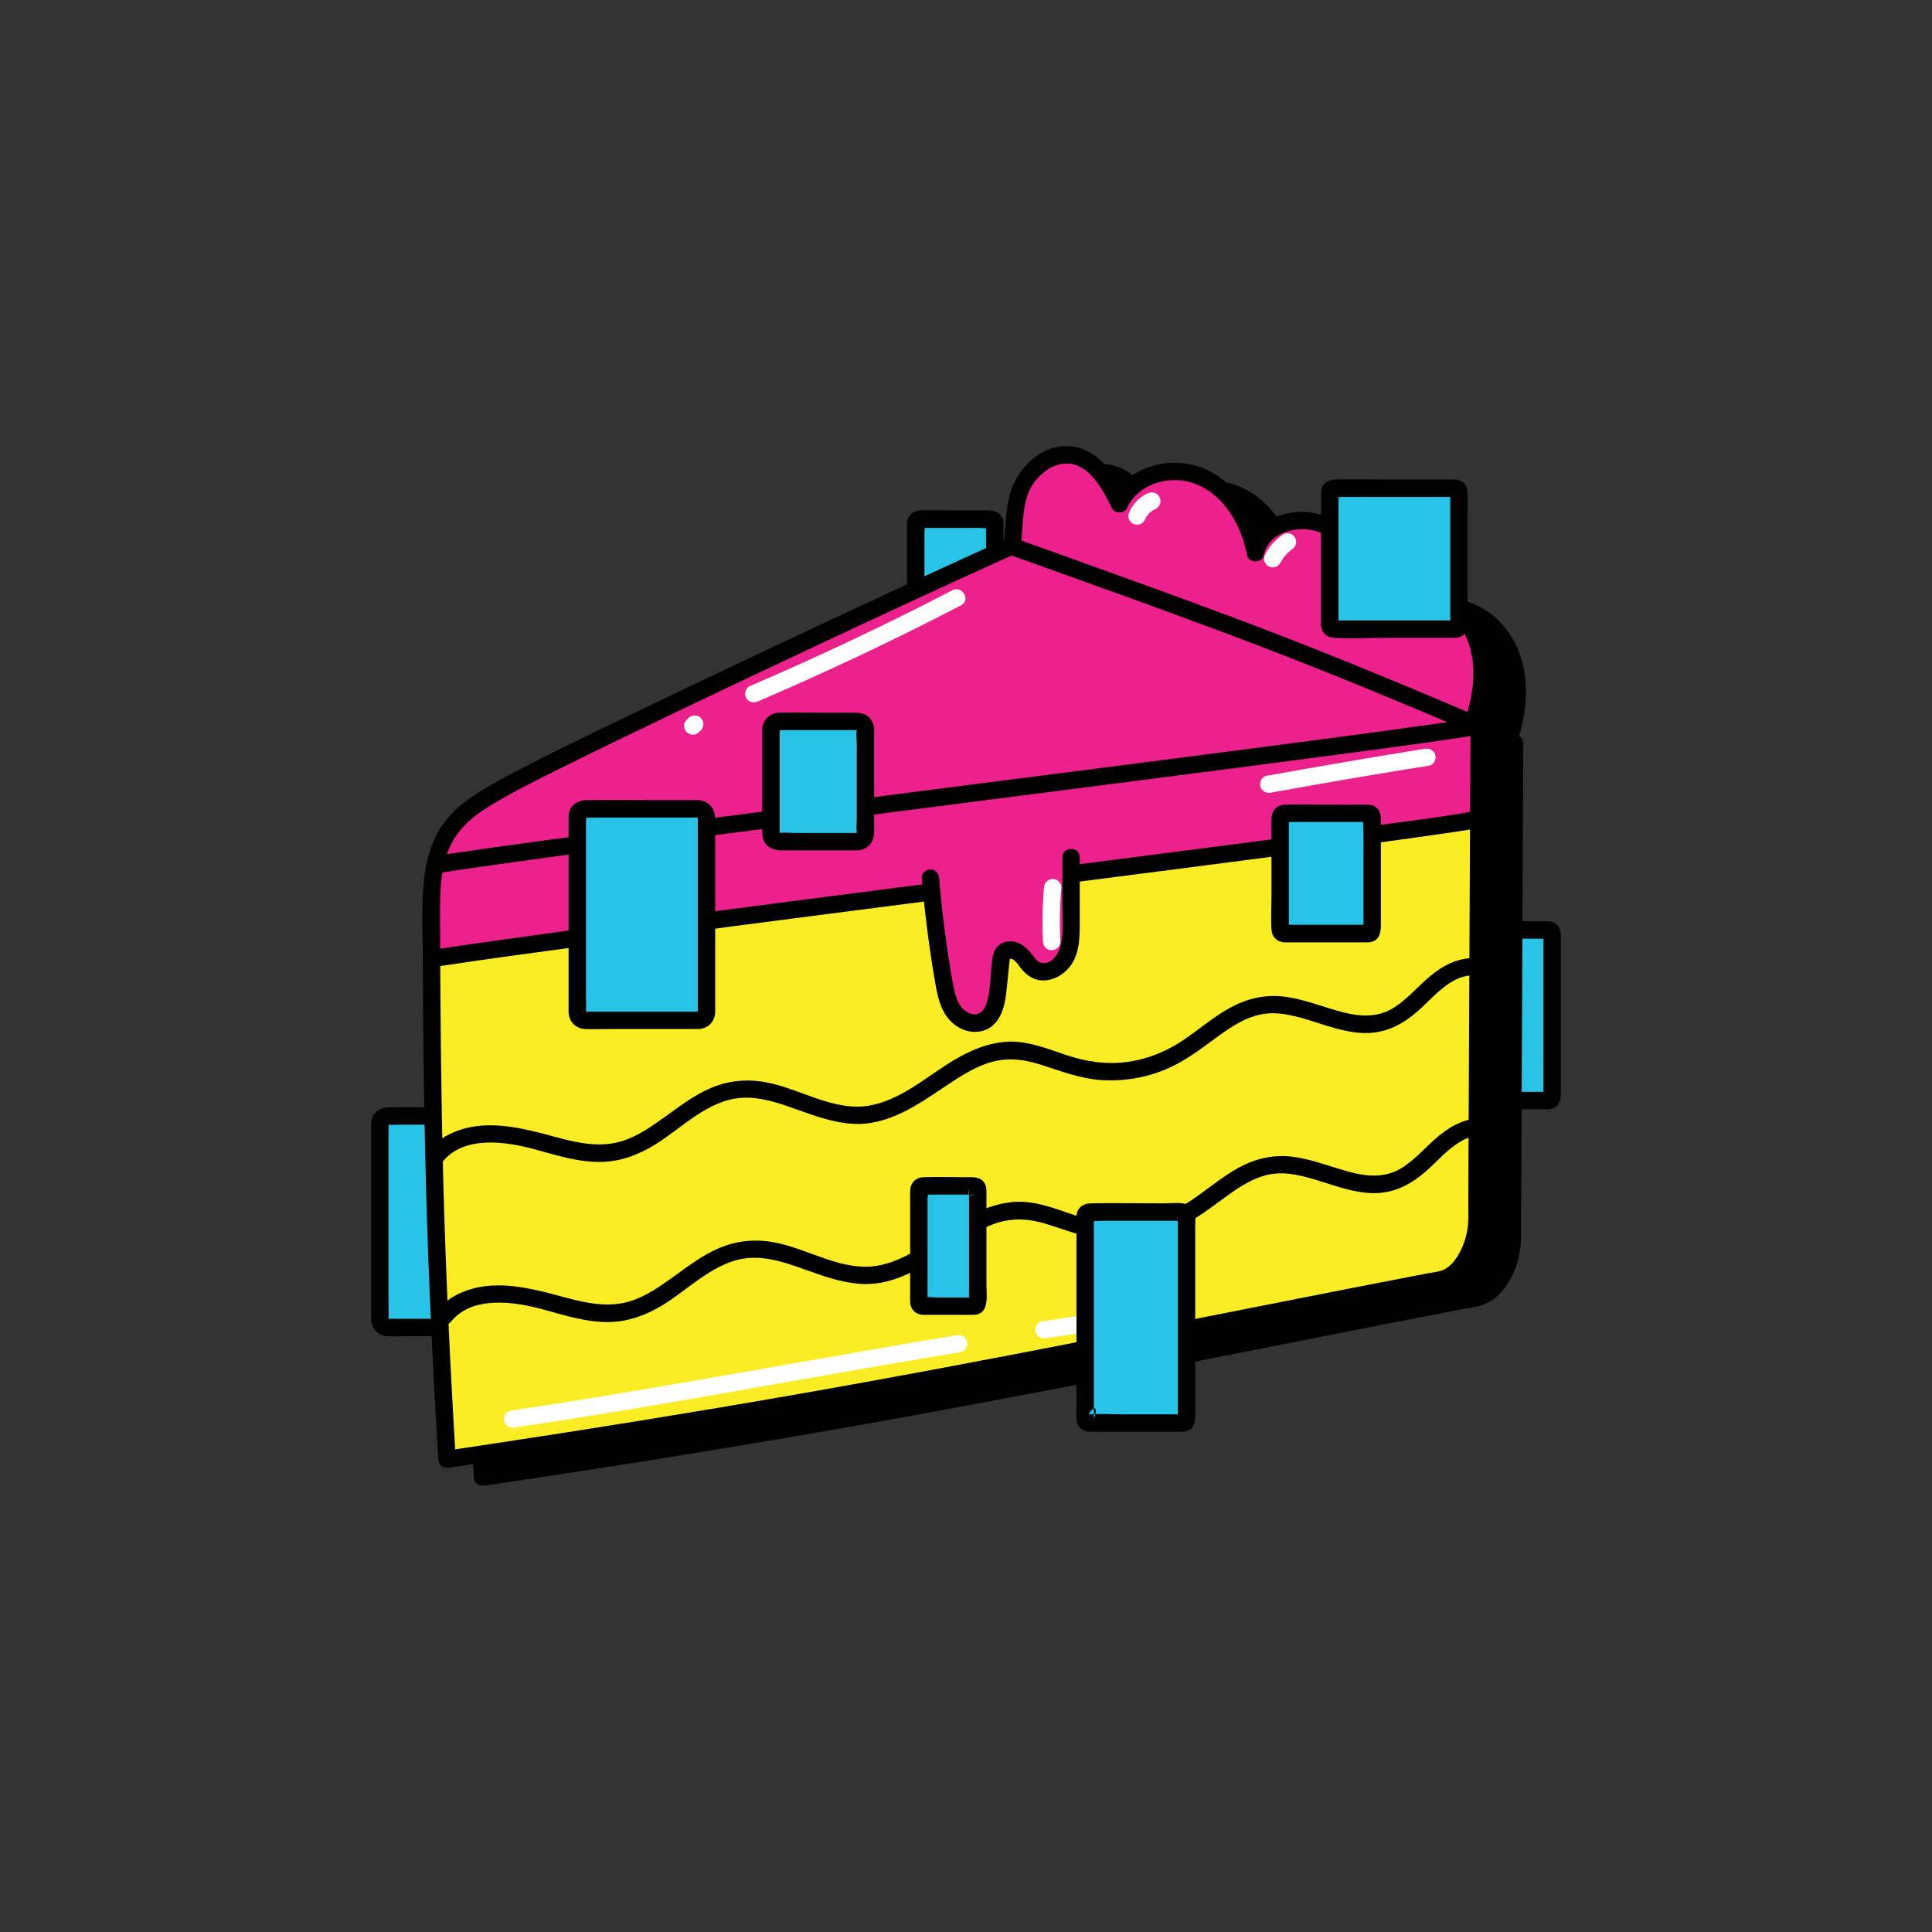 <?xml version="1.0" encoding="UTF-8"?>
<svg xmlns="http://www.w3.org/2000/svg" id="Layer_1" viewBox="0 0 500 500">
  <rect x="0" y="0" width="500" height="500" fill="#333333" stroke="none"/>
  <defs>
    <style>.cls-1{fill:#ed218c;}.cls-2{fill:#fff;}.cls-3{fill:#faed24;}.cls-4{fill:#29c3e8;}</style>
  </defs>
  <g>
    <rect class="cls-4" x="379.38" y="240.69" width="22.32" height="44.13" rx="1" ry="1"></rect>
    <path d="m400.7,282.57c-4.37,0-8.75,0-13.12,0h-6.6c-1.49,0,.79.57.65,1.16.07-.32,0-.74,0-1.06,0-10.19,0-20.38,0-30.57v-6.74c0-.76,0-1.52,0-2.29,0-.34.1-.88,0-1.21s.7-.87-.62.45c-.97.97-.76.54-.24.62.74.12,1.59,0,2.33,0h8.31c2.56,0,5.12,0,7.69,0,.46,0,1.11.12,1.56,0-1.2.33-1.21-2.14-1.21-.74,0,3.82,0,7.64,0,11.46,0,9.85,0,19.7,0,29.54,0,.14-.03.31,0,.45.12.66-1.27-.7.65-1.01-1.2.19-1.87,1.69-1.57,2.77.35,1.28,1.56,1.77,2.77,1.57,2.51-.41,2.65-2.73,2.65-4.7v-5.96c0-6.05,0-12.1,0-18.16v-14.73c0-1.79.11-3.64-1.8-4.63-.78-.41-1.62-.36-2.47-.36h-3.25c-5.24,0-10.5-.15-15.74,0-2.37.07-3.57,1.72-3.57,3.93v4.86c0,11.21,0,22.42,0,33.63,0,.98-.06,1.98,0,2.95.12,1.92,1.5,3.18,3.39,3.26.71.03,1.44,0,2.15,0h16.7c.44,0,.88,0,1.32,0,2.9,0,2.9-4.5,0-4.5Z"></path>
  </g>
  <g>
    <rect class="cls-4" x="98.3" y="288.81" width="33.44" height="54.74" rx="2" ry="2"></rect>
    <path d="m129.74,341.31c-5.53,0-11.06,0-16.59,0h-10.17c-.82,0-1.65-.04-2.47,0-.27.01-.23-.03-.04.07.11.06.05.3.07-.01.1-1.55,0-3.14,0-4.69v-9.24c0-7.72,0-15.44,0-23.16v-9.1c0-.96,0-1.93,0-2.89,0-.36.14-1.04,0-1.38-.12-.28.05.39-.25.16.06.05.3,0,.39,0,.91.08,1.86,0,2.77,0,3.48,0,6.96,0,10.44,0h11.1c1.2,0,2.4,0,3.6,0,.27,0,.6.05.87,0,.44-.08.06.02.1-.03-.21.22.03-.48-.08-.06-.05.19,0,.47,0,.66v2.42c0,2.75,0,5.5,0,8.25,0,12.9,0,25.79,0,38.69,0,.13-.04.34,0,.46.07.19-.03-.12.25-.15-1.21.1-2.25.96-2.25,2.25,0,1.14,1.03,2.35,2.25,2.25,2.46-.2,4.16-1.89,4.25-4.38.02-.54,0-1.08,0-1.62v-7.78c0-7.9,0-15.81,0-23.71,0-5.63,0-11.25,0-16.88,0-2.88-1.83-4.88-4.77-4.88h-8.36c-6.71,0-13.43-.07-20.14,0-2,.02-3.87.99-4.49,3.02-.2.65-.18,1.31-.18,1.98v6.39c0,7.73,0,15.46,0,23.19,0,6.27,0,12.54,0,18.8,0,.51-.02,1.02,0,1.53.1,2.42,1.83,4.21,4.26,4.33,2.03.1,4.09,0,6.12,0,7.26,0,14.52,0,21.77,0h1.54c2.9,0,2.9-4.5,0-4.5Z"></path>
  </g>
  <g>
    <rect class="cls-4" x="237" y="134.38" width="20.43" height="20.43" rx="1" ry="1"></rect>
    <path d="m256.43,152.56c-5.4,0-10.8,0-16.2,0h-1.48c-.08,0-.66-.07-.72,0,.25-.28,1.47.98,1.22,1.21.03-.03,0-.21,0-.25.04-.38,0-.79,0-1.18,0-3.16,0-6.31,0-9.47v-4.84c0-.79.16-1.77,0-2.55,0-.02,0-.05,0-.08.18.62-.38.86-.81,1.04-.97.4-.47.13-.3.18.27.08.71,0,.99,0h3.95c3.39,0,6.77,0,10.16,0,.94,0,2.02.15,2.96,0,.03,0,.18.02.2,0-.28.3-1.4-.98-1.22-1.2-.09.1,0,.67,0,.79v8.88c0,2.75-.15,5.55,0,8.3,0,.08-.03.23,0,.3.12.28.26-1.01.65-1.07-1.21.16-1.86,1.71-1.57,2.77.36,1.3,1.56,1.74,2.77,1.57,1.58-.21,2.57-1.7,2.65-3.21.01-.28,0-.57,0-.85v-4.2c0-3.61,0-7.23,0-10.84,0-.82.04-1.66,0-2.48-.11-2.17-1.79-3.28-3.8-3.28h-9.38c-2.78,0-5.6-.13-8.38,0-2.04.1-3.33,1.53-3.37,3.53-.02,1.13,0,2.26,0,3.39v10.99c0,1.15-.03,2.3,0,3.45.05,2.02,1.3,3.47,3.37,3.56,2.75.13,5.53,0,8.28,0h9.44c.19,0,.39,0,.58,0,2.9,0,2.9-4.5,0-4.5Z"></path>
  </g>
  <g>
    <g>
      <path d="m364.22,164c-.63-8.36-3.06-17.36-9.89-22.21-6.83-4.85-18.74-2.32-20.28,5.91-1.55-8.18-6.26-16.2-13.85-19.62-7.59-3.42-18.01-.71-21.35,6.92-2.63-5.42-6.09-11.49-12.02-12.52-5.04-.88-10.05,2.51-12.67,6.9-2.59,4.35-2.38,11.45-3.05,16.51-25.62,11.38-113.25,52.48-131.65,62.65-5.38,2.98-10.94,6.2-14.3,11.35-3.86,5.93-4.39,13.41-4.37,20.49.12,48.83.62,85.54,4.07,141.89,39.19-5.77,79.55-12.37,118.51-19.55,46.36-8.54,92.53-18.08,138.83-26.97,5.57-1.07,9.16-9.47,9.19-15.15.2-42.72.39-85.43.59-128.15-.55-.24-1.07-.46-1.61-.69,11.19-32.4-20.89-43.29-26.14-27.78Z"></path>
      <path d="m366.47,164c-.63-8.02-2.67-16.8-8.86-22.44-5.21-4.74-12.91-5.84-19.24-2.66-3.25,1.63-5.76,4.61-6.49,8.2h4.34c-1.46-7.46-5.3-14.64-11.6-19.08-5.82-4.11-13.45-4.73-19.91-1.78-3.37,1.54-6.25,4.23-7.79,7.62h3.89c-3-6.15-7.22-13.13-14.78-13.74s-14.2,6.27-15.74,13.35c-.89,4.09-.89,8.29-1.42,12.43l1.11-1.94c-14.42,6.41-28.71,13.1-43,19.78-18.38,8.59-36.72,17.25-54.99,26.07-7.37,3.55-14.72,7.13-22.03,10.79-5.98,3-12.13,5.93-17.72,9.62-5.95,3.93-10.38,9.06-12.25,16.05s-1.44,14.07-1.42,21.07c.05,13.39.13,26.77.34,40.16.42,27.58,1.44,55.14,3,82.68.23,4.04.47,8.08.71,12.12.1,1.59,1.35,2.39,2.85,2.17,26.91-3.96,53.77-8.22,80.57-12.81,26.94-4.61,53.8-9.63,80.62-14.84s54.19-10.71,81.3-15.99c3.36-.65,6.71-1.3,10.07-1.95,2.62-.51,5.53-.7,7.83-2.19,3.96-2.56,6.32-7.37,7.28-11.87.57-2.64.5-5.28.51-7.97.02-3.42.03-6.85.05-10.27.03-6.94.06-13.88.1-20.82.13-27.67.25-55.33.38-83,.02-3.42.03-6.85.05-10.27,0-.72-.41-1.64-1.11-1.94-.54-.23-1.08-.46-1.61-.69l1.03,2.54c3.4-9.97,3.78-21.58-3.19-30.14-4.43-5.44-12.32-9.05-19.29-6.81-3.87,1.25-6.67,4.15-8,7.97-.95,2.74,3.39,3.92,4.34,1.2.06-.18.13-.36.2-.54-.19.49.03-.08.07-.15.16-.32.33-.65.52-.96.15-.25.32-.49.49-.73-.31.42.39-.43.54-.58.22-.22.45-.42.68-.62.1-.09.42-.31,0,0,.13-.1.27-.2.41-.28.28-.17.56-.35.86-.5.15-.08.3-.15.45-.22.42-.2-.4.14.08-.03.65-.23,1.29-.41,1.96-.55.11-.02.23-.04.34-.06.58-.1-.5.04.09,0,.41-.03.82-.06,1.23-.06.3,0,.6,0,.9.02.17.01,1.24.13.68.05.75.11,1.48.27,2.21.49.37.11.74.23,1.1.37.18.07.37.14.55.21-.39-.16-.07-.03,0,0,.8.37,1.57.78,2.31,1.26,1.29.82,2.25,1.64,3.44,2.96,2.32,2.57,3.88,6.01,4.57,9.69,1.04,5.52-.06,11.48-1.88,16.83-.29.84.17,2.17,1.03,2.54.54.23,1.08.46,1.61.69l-1.11-1.94c-.13,27.4-.25,54.79-.38,82.19-.06,13.7-.13,27.4-.19,41.09-.01,2.6.19,5.29-.36,7.85-.45,2.1-1.2,4.12-2.32,5.95-.92,1.52-2.18,3.06-3.86,3.75-1.29.53-2.84.64-4.2.9-1.68.32-3.36.65-5.03.97-26.76,5.18-53.49,10.55-80.24,15.78-26.6,5.2-53.24,10.25-79.94,14.9-26.31,4.58-52.67,8.82-79.07,12.79-3.29.49-6.58.98-9.86,1.47l2.85,2.17c-1.02-16.79-1.9-33.58-2.54-50.38-.56-14.8-.94-29.6-1.17-44.41s-.31-30-.35-45c-.02-7.54-.05-15.78,4.55-22.17,3.53-4.9,9.31-7.86,14.52-10.65,6.23-3.34,12.59-6.45,18.94-9.56,9.29-4.56,18.62-9.04,27.96-13.5,10.4-4.96,20.81-9.88,31.24-14.78,9.74-4.57,19.49-9.12,29.26-13.63,7.17-3.31,14.34-6.61,21.54-9.83,1.39-.62,2.14-1.14,2.35-2.84s.31-3.33.45-4.99c.27-3.27.49-6.95,2.16-9.87s4.48-5.31,7.78-5.96,5.99.99,8.07,3.25,3.66,5.31,5.05,8.17c.7,1.44,3.2,1.5,3.89,0,2.93-6.44,10.97-8.6,17.35-6.45,7.82,2.63,12.24,11,13.73,18.61.42,2.15,3.9,2.14,4.34,0,1.03-5.05,6.42-7.02,11.1-6.67,6.05.45,10.23,5.6,12.26,10.93,1.39,3.67,2.09,7.55,2.4,11.45.22,2.87,4.73,2.89,4.5,0Z"></path>
    </g>
    <path class="cls-1" d="m130.29,203.92c-5.38,2.98-10.94,6.2-14.3,11.35-3.86,5.93-4.39,13.41-4.37,20.49.12,48.83.62,85.54,4.07,141.89,39.19-5.77,79.55-12.37,118.51-19.55,46.36-8.54,92.53-18.08,138.83-26.97,5.57-1.07,9.16-9.47,9.19-15.15.2-42.72.39-85.43.59-128.15-45.04-19.5-79.85-32.63-120.75-46.63-25.48,11.32-113.34,52.52-131.76,62.7Z"></path>
    <path class="cls-3" d="m381.95,212.29c.27,32.81.64,65.63.8,98.44.06,12.91-7.81,20.2-9.84,20.68-92.49,21.77-165.47,31.52-256.87,46.28-2.64-44.44-4.22-126.52-4.17-128.09,43.06-5.95,86.11-11.9,129.17-17.85-1.11,8.61.41,17.91,3.25,26.12.77,2.24,1.74,4.5,3.47,6.12s4.4,2.43,6.53,1.4c1.9-.93,2.9-3.02,3.52-5.04.78-2.56,1.15-5.23,1.1-7.9-.03-1.35-.15-2.74.3-4.01s1.72-2.38,3.04-2.13c1.28.24,2.02,1.53,2.87,2.51,1.68,1.92,4.53,2.88,6.92,1.99,3.7-1.37,4.79-5.99,5.33-9.91.7-5.01,1.39-10.01,2.09-15.02,34.48-4.13,68.01-9.44,102.49-13.57Z"></path>
    <path d="m129.16,201.98c-5.18,2.87-10.44,5.96-14.09,10.74s-5.07,10.91-5.51,16.89c-.44,6-.17,12.08-.15,18.09s.06,11.61.11,17.42c.2,22.84.69,45.68,1.64,68.5.61,14.69,1.39,29.37,2.28,44.04.1,1.59,1.35,2.39,2.85,2.17,26.91-3.96,53.77-8.22,80.57-12.81,26.94-4.61,53.8-9.63,80.62-14.84,27.11-5.27,54.19-10.71,81.3-15.99,3.36-.65,6.71-1.3,10.07-1.95,2.62-.51,5.53-.7,7.83-2.19,3.96-2.56,6.32-7.37,7.28-11.87.57-2.64.5-5.28.51-7.97.02-3.42.03-6.85.05-10.27.03-6.94.06-13.88.1-20.82.13-27.67.25-55.33.38-83,.02-3.42.03-6.85.05-10.27,0-.72-.41-1.64-1.11-1.94-23.73-10.27-47.67-20.07-71.87-29.18-11.25-4.23-22.55-8.32-33.9-12.3-2.93-1.03-5.87-2.05-8.81-3.07-1.41-.49-2.83-.98-4.24-1.46-.67-.23-1.34-.5-2.02-.69-.97-.28-1.58-.19-2.47.2-2.23.98-4.45,2-6.68,3-13.6,6.17-27.13,12.47-40.65,18.8-15.95,7.47-31.87,15-47.74,22.63-11.43,5.5-22.92,10.95-34.13,16.9-.76.4-1.52.81-2.28,1.23-2.54,1.4-.27,5.29,2.27,3.89,5.82-3.22,11.82-6.13,17.79-9.08,9.19-4.53,18.41-8.97,27.65-13.39,10.62-5.07,21.25-10.11,31.9-15.11,9.98-4.69,19.98-9.36,29.99-13.98,7.48-3.46,14.96-6.9,22.48-10.27.65-.29,1.31-.58,1.96-.87l-1.73.23c15.33,5.25,30.61,10.66,45.79,16.32s30.93,11.85,46.24,18.16c9.43,3.89,18.82,7.87,28.18,11.92l-1.11-1.94c-.13,27.4-.25,54.79-.38,82.19-.06,13.7-.13,27.4-.19,41.09-.01,2.6.19,5.29-.36,7.85-.45,2.1-1.2,4.12-2.32,5.95-.92,1.52-2.18,3.06-3.86,3.75-1.29.53-2.84.64-4.2.9-1.68.32-3.36.65-5.03.97-26.76,5.18-53.49,10.55-80.24,15.78-26.6,5.2-53.24,10.25-79.94,14.9-26.31,4.58-52.67,8.82-79.07,12.79-3.29.49-6.58.98-9.86,1.47l2.85,2.17c-1.49-24.43-2.64-48.88-3.27-73.34-.58-22.46-.74-44.92-.8-67.39-.02-6.37.05-13.21,3.14-18.97s8.89-9.04,14.41-12.09c2.53-1.4.27-5.29-2.27-3.89Z"></path>
    <path d="m113.99,225.85c6.45-.98,12.92-1.89,19.39-2.79,8.55-1.19,16.94-2.32,25.31-3.44,10.12-1.35,20.24-2.68,30.36-4,11-1.43,21.99-2.86,32.99-4.28s22.68-2.92,34.02-4.38c11.11-1.43,22.21-2.85,33.32-4.28,10.3-1.32,20.59-2.65,30.89-3.99,8.94-1.16,17.89-2.33,26.83-3.52,7.07-.94,14.15-1.89,21.22-2.88,4.41-.62,8.82-1.23,13.21-1.96.63-.1,1.25-.21,1.88-.32,1.2-.22,1.87-1.67,1.57-2.77-.35-1.26-1.57-1.79-2.77-1.57-3.67.67-7.38,1.18-11.08,1.71-2.89.41-5.78.82-8.67,1.21-1.67.23-3.35.46-5.02.69-.91.12-1.81.25-2.72.37-.45.06-.9.12-1.35.18-.41.05-.13.02-.24.03-.25.03-.5.07-.74.1-8.54,1.15-17.09,2.27-25.64,3.38-10.03,1.31-20.06,2.61-30.09,3.9-10.97,1.41-21.95,2.82-32.92,4.23s-22.68,2.91-34.02,4.37c-11.13,1.43-22.25,2.87-33.38,4.32-10.38,1.35-20.76,2.71-31.14,4.08-9.08,1.2-18.16,2.42-27.24,3.66-7.03.96-14.06,1.94-21.08,2.98-1.36.2-2.72.4-4.08.61-1.2.18-1.87,1.7-1.57,2.77.35,1.29,1.56,1.75,2.77,1.57h0Z"></path>
    <path d="m278.49,228.27c18.06-2.32,36.13-4.64,54.18-7.01,12.92-1.69,25.84-3.38,38.74-5.23,3.71-.53,7.42-1.04,11.11-1.72,1.2-.22,1.87-1.67,1.57-2.77-.35-1.26-1.57-1.79-2.77-1.57-8.3,1.51-16.72,2.52-25.08,3.65-15.36,2.08-30.74,4.08-46.11,6.07-10.55,1.37-21.1,2.72-31.65,4.08-1.21.15-2.25.92-2.25,2.25,0,1.1,1.04,2.41,2.25,2.25h0Z"></path>
    <path d="m113.11,250.14c12.8-1.94,25.63-3.67,38.46-5.39,18.05-2.42,36.12-4.78,54.18-7.12,11.26-1.46,22.53-2.91,33.8-4.36,1.21-.15,2.25-.92,2.25-2.25,0-1.1-1.04-2.41-2.25-2.25-19.69,2.53-39.37,5.07-59.06,7.65-16.4,2.15-32.79,4.31-49.17,6.59-6.47.9-12.95,1.81-19.41,2.8-1.2.18-1.87,1.7-1.57,2.77.35,1.29,1.56,1.75,2.77,1.57h0Z"></path>
    <path d="m238.56,227.28c.74,8.79,1.85,17.54,3.33,26.23.64,3.77,1.32,7.84,4.08,10.71,2.42,2.52,6.25,3.69,9.5,2.13,2.99-1.44,4.26-4.84,4.74-7.92.3-1.95.46-3.91.66-5.87.11-1.04.21-2.08.32-3.12.03-.34.06-.67.13-1,.09-.38.2-.37-.12-.31,1.25-.24,2.28,1.53,2.91,2.32,1.09,1.38,2.38,2.56,4.12,3.05,3.44.97,7.07-1.03,9-3.83,2.52-3.65,2.19-8.54,2.2-12.76,0-5.01.02-10.02.02-15.03,0-2.9-4.5-2.9-4.5,0,0,4.11-.01,8.21-.02,12.32,0,3.45.4,7.23-.46,10.61-.53,2.11-2.55,5.23-5.21,4.3-1.06-.37-1.76-1.59-2.43-2.43-1.07-1.34-2.36-2.44-4.05-2.89s-3.4-.09-4.59,1.13c-1.41,1.45-1.41,3.59-1.61,5.46-.32,3.11-.31,6.51-1.34,9.49-.76,2.21-2.53,3.34-4.73,2.18-2.88-1.51-3.49-5.26-4.01-8.14-1.58-8.82-2.7-17.73-3.45-26.66-.1-1.21-.96-2.25-2.25-2.25-1.14,0-2.35,1.03-2.25,2.25h0Z"></path>
    <path d="m114.48,300.74c5.54-6.96,16.34-5.34,23.83-3.32,5.77,1.56,11.64,3.5,17.69,3.28,4.81-.17,9.24-1.87,13.32-4.35,7.11-4.32,13.81-11.67,22.58-12.23,4.97-.32,9.75,1.39,14.36,3.03s9.36,3.38,14.35,3.69c9.08.56,16.67-4.77,23.86-9.58,3.46-2.31,7.02-4.7,10.98-6.06,4.58-1.57,8.95-1.21,13.53.23,5.37,1.68,10.43,3.72,16.11,4.1,5.36.35,10.9-.5,15.89-2.49s8.82-4.84,12.93-7.87c3.74-2.76,7.66-5.62,12.29-6.62s9.58.52,14.07,1.94,9.52,3.17,14.48,2.82c4.62-.33,8.44-2.42,11.9-5.39,2.94-2.53,5.49-5.62,8.8-7.68,1.47-.92,3.08-1.6,4.82-1.76,1.21-.11,2.25-.95,2.25-2.25,0-1.13-1.03-2.36-2.25-2.25-4.35.41-7.85,2.58-11.06,5.43-2.97,2.64-5.62,5.76-9.11,7.74-3.99,2.26-8.47,1.89-12.76.77-4.93-1.29-9.65-3.28-14.73-3.96s-9.77.41-14.2,2.82-8.05,5.63-12.12,8.36c-4.36,2.94-9.19,4.95-14.43,5.67-5.49.76-10.84-.05-16.06-1.81s-10.26-3.83-15.76-3.36c-4.3.37-8.3,1.96-12.04,4.07-7.32,4.13-13.89,10.5-22.33,12.29-9.73,2.06-18.75-4.52-28.08-6.02-4.86-.78-9.49-.23-13.99,1.76-4.09,1.81-7.68,4.54-11.29,7.14s-7.18,5.15-11.37,6.45c-5.5,1.71-11.16.53-16.58-.92-9.12-2.45-19.1-5.31-28.13-.83-1.9.94-3.63,2.3-4.95,3.96-.76.95-.93,2.25,0,3.18.78.78,2.42.96,3.18,0h0Z"></path>
    <path d="m116.61,342.17c5.54-6.96,16.34-5.34,23.83-3.32,5.77,1.56,11.64,3.5,17.69,3.28,4.81-.17,9.24-1.87,13.32-4.35,7.11-4.32,13.81-11.67,22.58-12.23,4.97-.32,9.75,1.39,14.36,3.03s9.36,3.38,14.35,3.69c9.08.56,16.67-4.77,23.86-9.58,3.46-2.31,7.02-4.7,10.98-6.06,4.58-1.57,8.95-1.21,13.53.23,5.37,1.68,10.43,3.72,16.11,4.1,5.36.35,10.9-.5,15.89-2.49s8.82-4.84,12.93-7.87c3.74-2.76,7.66-5.62,12.29-6.62s9.58.52,14.07,1.94,9.52,3.17,14.48,2.82c4.62-.33,8.44-2.42,11.9-5.39,2.94-2.53,5.49-5.62,8.8-7.68,1.47-.92,3.08-1.6,4.82-1.76,1.21-.11,2.25-.95,2.25-2.25,0-1.13-1.03-2.36-2.25-2.25-4.35.41-7.85,2.58-11.06,5.43-2.97,2.64-5.62,5.76-9.11,7.74-3.99,2.26-8.47,1.89-12.76.77-4.93-1.29-9.65-3.28-14.73-3.96s-9.77.41-14.2,2.82c-4.32,2.36-8.05,5.63-12.12,8.36-4.36,2.94-9.19,4.95-14.43,5.67-5.49.76-10.84-.05-16.06-1.81-5.1-1.72-10.26-3.83-15.76-3.36-4.3.37-8.3,1.96-12.04,4.07-7.32,4.13-13.89,10.5-22.33,12.29-9.73,2.06-18.75-4.52-28.08-6.02-4.86-.78-9.49-.23-13.99,1.76-4.09,1.81-7.68,4.54-11.29,7.14s-7.18,5.15-11.37,6.45c-5.5,1.71-11.16.53-16.58-.92-9.12-2.45-19.1-5.31-28.13-.83-1.9.94-3.63,2.3-4.95,3.96-.76.95-.93,2.25,0,3.18.78.78,2.42.96,3.18,0h0Z"></path>
    <g>
      <path class="cls-1" d="m381.16,187.28c11.31-32.49-20.85-43.43-26.1-27.9-.63-8.36-3.06-17.36-9.89-22.21s-18.74-2.32-20.28,5.91c-1.55-8.18-6.26-16.2-13.85-19.62-7.59-3.42-18.01-.71-21.35,6.92-2.63-5.42-6.09-11.49-12.02-12.52-5.04-.88-10.05,2.51-12.67,6.9-2.62,4.39-2.37,11.61-3.07,16.68,60.81,21.75,75.11,27.11,119.23,45.83Z"></path>
      <path d="m383.32,187.87c3.43-9.97,3.85-21.62-3.1-30.2-4.44-5.47-12.36-9.13-19.36-6.86-3.86,1.25-6.65,4.15-7.97,7.96l4.42.6c-.63-8.02-2.67-16.79-8.85-22.42-5.2-4.75-12.87-5.84-19.2-2.7-3.27,1.62-5.81,4.62-6.54,8.22h4.34c-1.46-7.48-5.34-14.71-11.68-19.14-5.81-4.06-13.4-4.66-19.82-1.73-3.37,1.54-6.27,4.23-7.8,7.63h3.89c-3.04-6.23-7.36-13.33-15.07-13.76s-14.02,6.51-15.5,13.59c-.85,4.08-.85,8.26-1.39,12.37-.13,1.02.8,1.87,1.65,2.17,18.15,6.49,36.31,12.96,54.37,19.7,13.12,4.9,26.15,10,39.09,15.33,8.43,3.47,16.84,7.01,25.24,10.58,1.12.47,2.41.33,3.08-.81.55-.94.32-2.6-.81-3.08-14.28-6.06-28.57-12.07-43-17.77s-28.29-10.82-42.53-15.98c-11.4-4.14-22.82-8.22-34.24-12.31l1.65,2.17c.73-5.55.04-12.29,3.71-16.94,1.79-2.27,4.45-4.22,7.4-4.5,2.78-.26,5.22,1.07,7.1,3.02,2.34,2.41,3.9,5.5,5.36,8.5.7,1.44,3.2,1.5,3.89,0,2.25-4.97,7.57-7.39,12.85-7.26,6.09.15,11.18,4.14,14.3,9.15,1.97,3.15,3.22,6.63,3.93,10.27.42,2.15,3.91,2.14,4.34,0,1-4.96,6.25-7.01,11.03-6.68,6.02.42,10.26,5.53,12.31,10.9,1.4,3.67,2.1,7.57,2.41,11.48.2,2.53,3.57,3.05,4.42.6.06-.17.12-.33.18-.5.15-.41-.14.29.04-.1.17-.35.35-.7.55-1.03.17-.28.35-.54.54-.8-.34.45.27-.29.42-.44.23-.24.49-.46.74-.69.31-.28-.31.21.03-.03.15-.1.29-.21.44-.3.26-.17.52-.32.79-.46.14-.07.28-.13.41-.2.46-.24-.33.09.17-.07.62-.21,1.23-.4,1.88-.53.16-.03.31-.05.47-.08-.38.06-.23.02.04,0,.38-.03.76-.06,1.14-.06.33,0,.66,0,.99.02.17,0,.33.03.5.04.08,0,.17.02.25.03.32.03-.42-.07-.09-.02.74.12,1.48.27,2.2.49.34.1.68.21,1.01.34.2.07.39.15.59.23-.42-.17.06.03.21.1.7.33,1.39.7,2.05,1.11.35.22.69.46,1.03.7s.08.05.16.12c.18.14.36.29.53.44.66.56,1.29,1.17,1.87,1.82.72.8.79.9,1.38,1.77.53.79,1,1.61,1.42,2.46.1.2.2.41.29.61.05.1.09.21.14.31-.02-.05-.1-.25,0,0,.21.51.39,1.02.56,1.54.31.97.57,1.97.76,2.98,1.02,5.42-.07,11.55-1.93,16.94-.94,2.74,3.4,3.92,4.34,1.2Z"></path>
    </g>
    <path class="cls-2" d="m196.23,181.49c17.8-7.63,35.32-15.92,52.51-24.84,2.57-1.33.3-5.22-2.27-3.89-17.19,8.92-34.71,17.21-52.51,24.84-1.12.48-1.37,2.12-.81,3.08.68,1.15,1.96,1.29,3.08.81h0Z"></path>
    <path class="cls-2" d="m178.18,185.81l-.48.48c-.22.2-.37.45-.47.72-.14.27-.21.56-.19.87-.01.31.05.6.19.87.09.28.25.52.47.72l.46.35c.35.2.73.31,1.14.31l.6-.08c.38-.11.71-.3.99-.58l.48-.48c.22-.2.37-.45.47-.72.14-.27.21-.56.19-.87.01-.31-.05-.6-.19-.87-.09-.28-.25-.52-.47-.72l-.46-.35c-.35-.2-.73-.31-1.14-.31l-.6.08c-.38.11-.71.3-.99.58h0Z"></path>
    <path class="cls-2" d="m274.42,243.68c-.24-4.66-.15-9.32.26-13.96.1-1.18-1.11-2.3-2.25-2.25-1.31.06-2.14.99-2.25,2.25-.41,4.64-.5,9.31-.26,13.96.06,1.17.99,2.31,2.25,2.25,1.17-.05,2.32-.99,2.25-2.25h0Z"></path>
    <path class="cls-2" d="m328.95,205.13c13.62-2.47,27.26-4.8,40.93-6.99,1.2-.19,1.87-1.69,1.57-2.77-.35-1.28-1.56-1.76-2.77-1.57-13.67,2.19-27.31,4.52-40.93,6.99-1.2.22-1.87,1.67-1.57,2.77.35,1.26,1.57,1.79,2.77,1.57h0Z"></path>
    <path class="cls-2" d="m296.96,127.72c-1.03.44-1.98,1.14-2.76,1.94-.45.46-.85.98-1.21,1.52s-.62,1.15-.88,1.77c-.09.3-.11.6-.04.9.01.3.1.58.27.84.27.47.81.91,1.34,1.03.58.13,1.22.1,1.73-.23l.46-.35c.28-.28.47-.61.58-.99.01-.04.03-.07.05-.11l-.23.54c.24-.55.54-1.06.9-1.53l-.35.46c.39-.5.84-.95,1.34-1.34l-.46.35c.47-.36.98-.66,1.53-.9.26-.14.47-.33.63-.58.2-.22.33-.47.4-.77.15-.54.08-1.26-.23-1.73s-.77-.9-1.34-1.03l-.6-.08c-.41,0-.78.1-1.14.31h0Z"></path>
    <path class="cls-2" d="m332.08,138.31c-1.92,1.33-3.55,3.07-4.63,5.15-.28.53-.39,1.14-.23,1.73.14.52.55,1.09,1.03,1.34.52.28,1.15.41,1.73.23.54-.18,1.07-.51,1.34-1.03.33-.63.71-1.24,1.15-1.8l-.35.46c.63-.81,1.35-1.54,2.16-2.17l-.46.35c.17-.13.34-.26.52-.38.49-.34.87-.76,1.03-1.34.15-.54.08-1.26-.23-1.73s-.77-.9-1.34-1.03-1.24-.12-1.73.23h0Z"></path>
    <path class="cls-2" d="m361.88,156.07c-2.14,1.16-3.98,3.02-5.1,5.19-.28.54-.39,1.14-.23,1.73.14.52.55,1.09,1.03,1.34.52.28,1.15.41,1.73.23.54-.18,1.08-.51,1.34-1.03.29-.56.63-1.09,1.01-1.59l-.35.46c.54-.7,1.17-1.33,1.87-1.88l-.46.35c.44-.34.91-.65,1.41-.91s.89-.82,1.03-1.34.08-1.26-.23-1.73c-.68-1.05-1.97-1.41-3.08-.81h0Z"></path>
    <path class="cls-2" d="m270.79,346.32c8.02-1.25,16.05-2.46,24.1-3.58,1.2-.17,1.86-1.71,1.57-2.77-.36-1.3-1.56-1.74-2.77-1.57-8.04,1.12-16.07,2.32-24.1,3.58-1.2.19-1.87,1.69-1.57,2.77.35,1.28,1.56,1.76,2.77,1.57h0Z"></path>
    <path class="cls-2" d="m133.29,369.43c29.65-4.36,59.12-9.81,88.64-14.95,8.92-1.55,17.84-3.09,26.77-4.58,1.2-.2,1.87-1.68,1.57-2.77-.35-1.27-1.56-1.77-2.77-1.57-30.8,5.14-61.51,10.85-92.32,15.91-7.69,1.26-15.39,2.48-23.1,3.62-1.2.18-1.87,1.7-1.57,2.77.35,1.29,1.56,1.75,2.77,1.57h0Z"></path>
  </g>
  <g>
    <rect class="cls-4" x="149.41" y="209.33" width="33.44" height="54.74" rx="2" ry="2"></rect>
    <path d="m180.85,261.82c-5.53,0-11.06,0-16.59,0h-10.17c-.82,0-1.65-.04-2.47,0-.27.01-.23-.03-.04.07.11.06.05.3.07-.01.1-1.55,0-3.14,0-4.69v-9.24c0-7.72,0-15.44,0-23.16v-9.1c0-.96,0-1.93,0-2.89,0-.36.14-1.04,0-1.38-.12-.28.05.39-.25.16.06.05.3,0,.39,0,.91.08,1.86,0,2.77,0h10.44c3.7,0,7.4,0,11.1,0h3.6c.27,0,.6.05.87,0,.44-.08.06.02.1-.03-.21.22.03-.48-.08-.06-.05.19,0,.47,0,.66v2.42c0,2.75,0,5.5,0,8.25,0,12.9,0,25.79,0,38.69,0,.13-.04.34,0,.46.07.19-.03-.12.25-.15-1.21.1-2.25.96-2.25,2.25,0,1.14,1.03,2.35,2.25,2.25,2.46-.2,4.16-1.89,4.25-4.38.02-.54,0-1.08,0-1.62v-7.78c0-7.9,0-15.81,0-23.71,0-5.63,0-11.25,0-16.88,0-2.88-1.83-4.88-4.77-4.88h-8.36c-6.71,0-13.43-.07-20.14,0-2,.02-3.87.99-4.49,3.02-.2.65-.18,1.31-.18,1.98v6.39c0,7.73,0,15.46,0,23.19,0,6.27,0,12.54,0,18.8,0,.51-.02,1.02,0,1.53.1,2.42,1.83,4.21,4.26,4.33,2.03.1,4.09,0,6.12,0,7.26,0,14.52,0,21.77,0h1.54c2.9,0,2.9-4.5,0-4.5Z"></path>
  </g>
  <g>
    <rect class="cls-4" x="199.52" y="186.69" width="24.46" height="31.13" rx="2" ry="2"></rect>
    <path d="m221.97,215.57c-3.08,0-6.15,0-9.23,0h-6.78c-1.34,0-2.86-.2-4.19,0-.55.08.2-.05,0,.24.09-.12,0-.62,0-.77v-4.28c0-4.54,0-9.09,0-13.63v-5.71c0-.62,0-1.24,0-1.85,0-.18.09-.69,0-.84.13.22-.5.2-.06.22.48.03.98,0,1.47,0h5.74c4.06,0,8.11,0,12.17,0,.15,0,.76.1.89,0-.3.24-.14-.57-.25.02-.19,1.08,0,2.37,0,3.47v13.29c0,2.06,0,4.13,0,6.19,0,1.17-.16,2.46,0,3.62.07.5-.11.07.25.04-1.21.1-2.25.96-2.25,2.25,0,1.14,1.03,2.35,2.25,2.25,2.78-.23,4.25-2.25,4.25-4.9v-4.62c0-4.9,0-9.79,0-14.69v-5.59c0-1.56.07-3.08-1.05-4.36-1.34-1.53-3.11-1.48-4.93-1.48h-6.51c-3.99,0-8-.09-11.99,0-2.57.06-4.39,1.84-4.47,4.42-.04,1.22,0,2.44,0,3.66v14.4c0,2.96-.15,5.95,0,8.91s2.41,4.25,5.04,4.25h5.54c4.41,0,8.82,0,13.24,0h.89c2.9,0,2.9-4.5,0-4.5Z"></path>
  </g>
  <g>
    <rect class="cls-4" x="280.82" y="313.69" width="26.25" height="54.59" rx="1" ry="1"></rect>
    <path d="m306.07,366.02c-5.43,0-10.86,0-16.28,0-2.5,0-5.09-.2-7.57,0-.1,0-.21-.02-.31,0-.77.18,3.02-4.3,1.17,1.25.02-.07,0-.18,0-.26.06-.49,0-1.04,0-1.53,0-12.7,0-25.41,0-38.11v-8.31c0-.89,0-1.78,0-2.67,0-.42.14-1.11,0-1.51-.12-.34.69-.88-.62.44-.91.91-.74.56-.16.62.99.11,2.05,0,3.05,0h10.23c3.01,0,6.02,0,9.02,0,.36,0,.73.03,1.09,0,.1,0,.21.02.31,0,.7-.16-1.79.67-1.17-1.24-.08.23,0,.62,0,.86,0,4.91,0,9.82,0,14.73,0,12.09,0,24.18,0,36.26,0,.17-.03.37,0,.54.12.71-1.08-.7.65-.98-1.2.19-1.87,1.69-1.57,2.77.35,1.28,1.56,1.77,2.77,1.57,2.81-.46,2.65-3.16,2.65-5.27v-7.27c0-7.38,0-14.76,0-22.14,0-6.14,0-12.28,0-18.43,0-1.56.3-3.61-.85-4.84-1.55-1.67-5.01-1.07-7.06-1.07-6.39,0-12.8-.13-19.19,0-1.96.04-3.51,1.17-3.64,3.26-.02.31,0,.62,0,.93v6.1c0,13.78,0,27.55,0,41.33,0,1.37-.07,2.76,0,4.13.09,1.94,1.4,3.25,3.33,3.35.77.04,1.56,0,2.33,0,6.74,0,13.48,0,20.22,0h1.62c2.9,0,2.9-4.5,0-4.5Z"></path>
  </g>
  <g>
    <rect class="cls-4" x="237.79" y="306.92" width="15.24" height="31.13" rx="1" ry="1"></rect>
    <path d="m252.04,335.8c-3.02,0-6.04,0-9.05,0-1.25,0-2.81-.25-4.04,0-.75.15.94,1.86,1.1,1.11.06-.28,0-.64,0-.92,0-7.01,0-14.02,0-21.04v-4.62c0-.57.24-1.79,0-2.32-.12-.26,1.26-1.36-.62.53-1.3,1.3-.77.5-.42.62.44.15,1.22,0,1.67,0h5.73c1.65,0,3.3,0,4.95,0,.17,0,.37.03.53,0,.83-.17-1.79,1.03-1.1-1.24-.04.15,0,.37,0,.52,0,2.77,0,5.54,0,8.31,0,4.42,0,8.83,0,13.25v5.04c0,.49,0,.98,0,1.47,0,1.23-.1-.52.65-.64-1.2.19-1.87,1.69-1.57,2.77.35,1.28,1.56,1.77,2.77,1.57,3.45-.56,2.65-5.27,2.65-7.77v-12.58c0-3.53,0-7.05,0-10.58,0-1.06.1-2.15-.5-3.1-1.09-1.74-3.06-1.52-4.82-1.52-3.64,0-7.32-.15-10.96,0-2.08.08-3.39,1.46-3.46,3.52-.03,1.02,0,2.06,0,3.08,0,7.81,0,15.62,0,23.43,0,.77-.04,1.55,0,2.31.09,1.59,1.07,2.88,2.65,3.2.49.1.97.08,1.47.08h11.37c.34,0,.67,0,1.01,0,2.9,0,2.9-4.5,0-4.5Z"></path>
  </g>
  <g>
    <rect class="cls-4" x="331.3" y="210.46" width="23.82" height="31.13" rx="1" ry="1"></rect>
    <path d="m354.12,239.34c-7.1,0-14.2,0-21.3,0-1.4,0,1.03.12.73,1.21.07-.25,0-.61,0-.86v-4.56c0-4.71,0-9.41,0-14.12v-6.1c0-.71,0-1.41,0-2.12,0-.32.1-.83,0-1.14-.11-.34.7-.88-.62.45-1.13,1.13-.79.53-.39.62.46.11,1.08,0,1.55,0h5.92c4.29,0,8.58,0,12.87,0,.23,0,.98.13,1.18,0,.14-.09-1.2-1.18-1.19-1.21-.04.07.01.27,0,.35-.18,1.19,0,2.55,0,3.75,0,8.13,0,16.26,0,24.39,0,.14-.03.31,0,.45.12.66-1.3-.7.65-1.01-1.2.19-1.87,1.69-1.57,2.77.35,1.28,1.56,1.77,2.77,1.57,2.33-.38,2.65-2.53,2.65-4.43v-5.34c0-5.09,0-10.18,0-15.26v-5.64c0-1.64.1-3.34-1.52-4.36-1.18-.75-2.95-.5-4.29-.5h-6.97c-4.01,0-8.06-.16-12.07,0-2.22.09-3.43,1.63-3.46,3.74-.02,1.46,0,2.93,0,4.39,0,5.02,0,10.04,0,15.06,0,3.04-.19,6.15,0,9.18.12,1.87,1.44,3.15,3.3,3.26.4.02.8,0,1.2,0h6.1c4.53,0,9.05,0,13.58,0h.9c2.9,0,2.9-4.5,0-4.5Z"></path>
  </g>
  <g>
    <rect class="cls-4" x="344.15" y="126.37" width="33.44" height="36.46" rx="1" ry="1"></rect>
    <path d="m376.59,160.58c-9.54,0-19.07,0-28.61,0h-2.24c-.16,0-.36-.03-.51,0-.68.15.99,1.81,1.16,1.19.09-.35,0-.86,0-1.22v-2.56c0-5.82,0-11.65,0-17.47v-8.44c0-.95,0-1.91,0-2.86,0-.49.12-1.13,0-1.61-.1-.39.51-.74-.62.39-1.05,1.05-.78.53-.35.62.56.12,1.27,0,1.84,0h7.16c5.95,0,11.89,0,17.84,0h2.81c.43,0,1.01.1,1.43,0-.72.18-1.17-2.12-1.17-.73v1.97c0,10.39,0,20.77,0,31.16,0,.19-.02.4,0,.58.1.78-.73-.71.65-.94-1.2.19-1.87,1.69-1.57,2.77.35,1.28,1.56,1.77,2.77,1.57,2.78-.45,2.65-3.15,2.65-5.26v-7.52c0-6.35,0-12.69,0-19.04,0-1.81.04-3.62,0-5.42-.02-1.25-.4-2.43-1.52-3.14-.77-.49-1.59-.5-2.44-.5h-15.88c-4.87,0-9.78-.19-14.64,0-1.91.08-3.33,1.29-3.46,3.25-.02.3,0,.6,0,.9v6.31c0,6.43,0,12.86,0,19.29v6.67c0,.42-.03.84,0,1.26.11,1.9,1.46,3.17,3.34,3.27,4.6.24,9.28,0,13.88,0h16.48c.33,0,.65,0,.98,0,2.9,0,2.9-4.5,0-4.5Z"></path>
  </g>
</svg>

